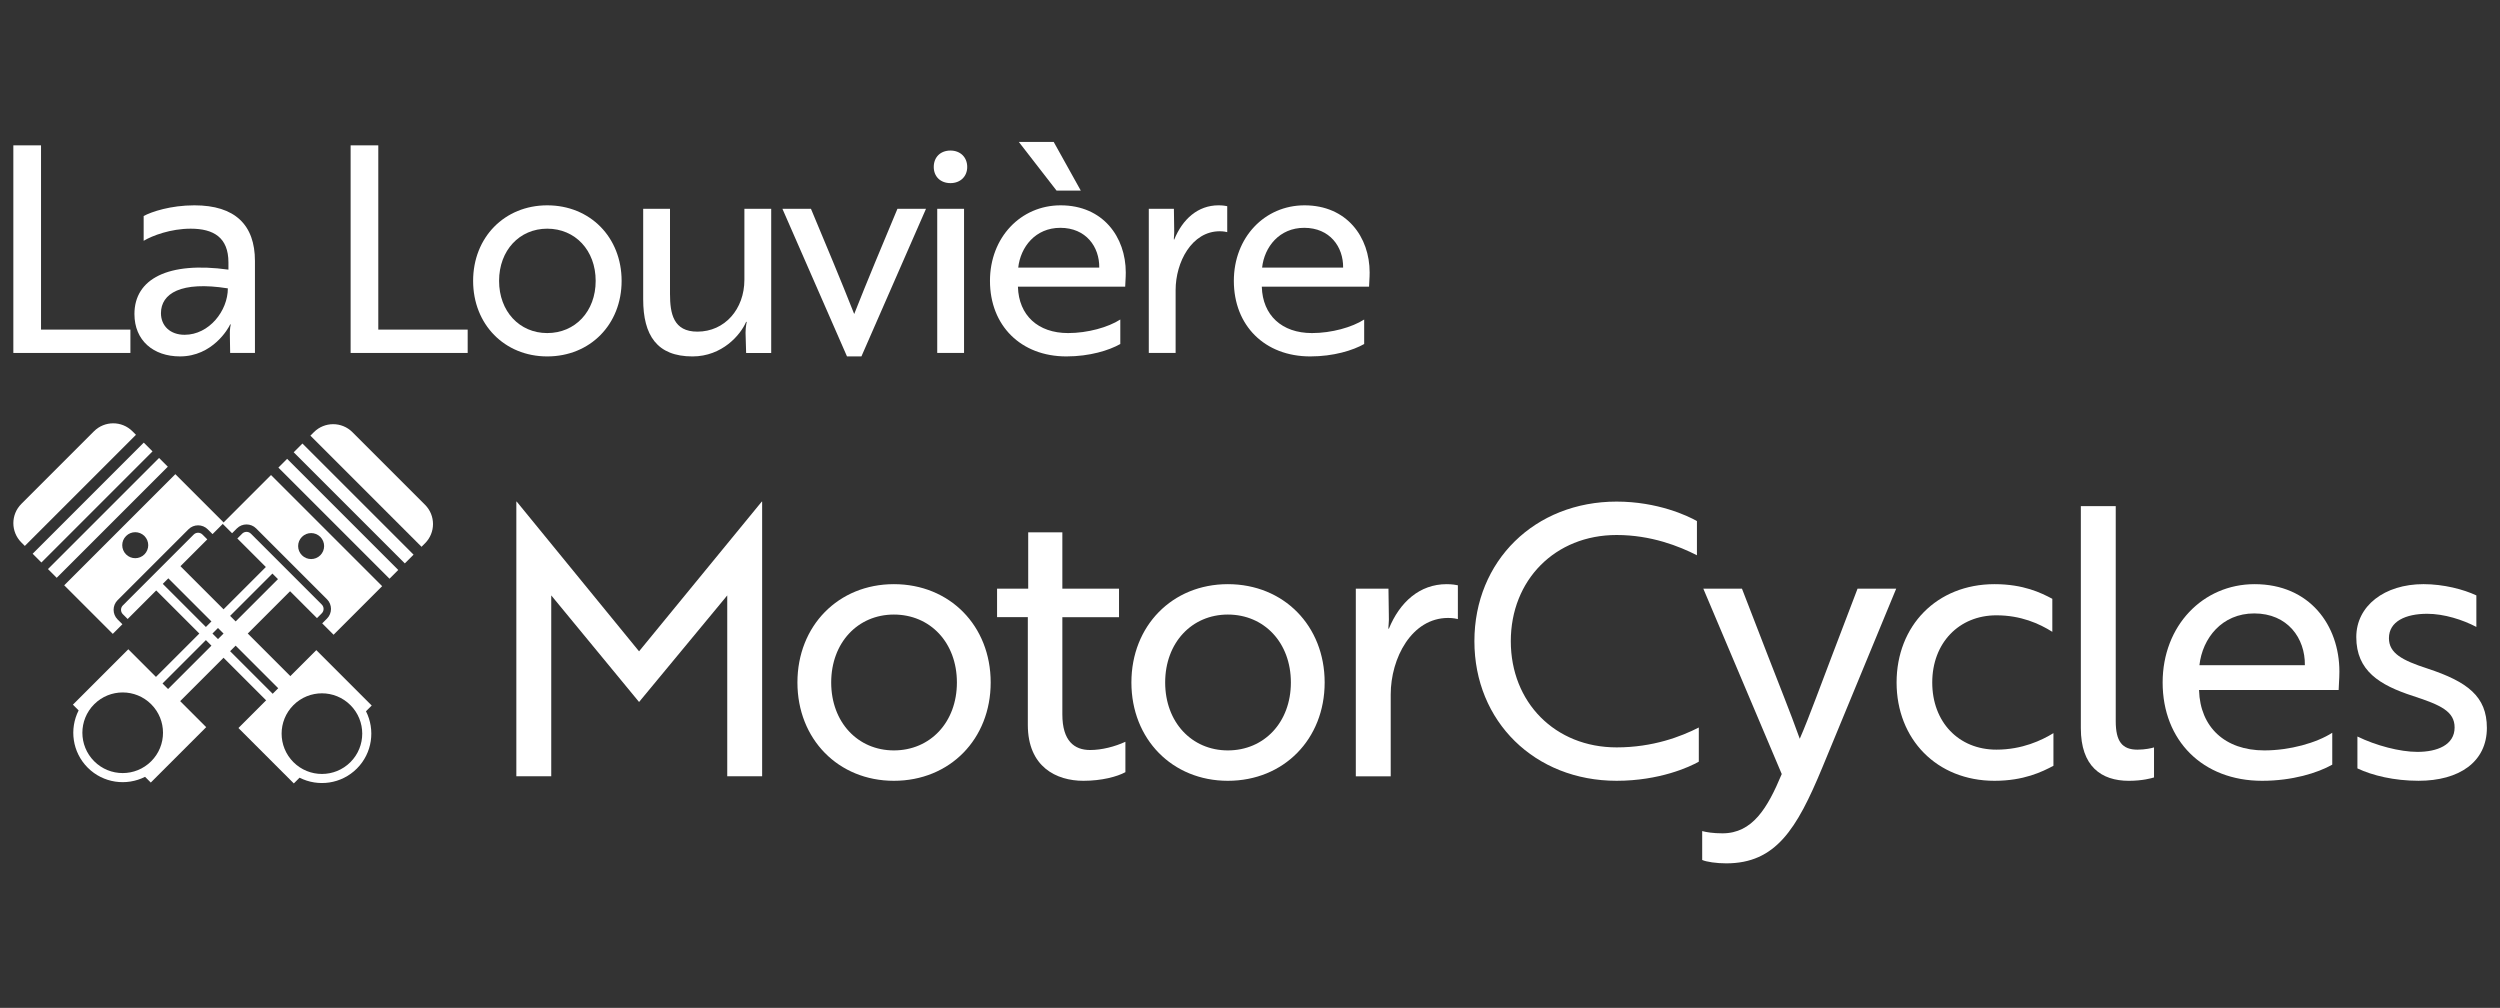 <?xml version="1.0" encoding="utf-8"?>
<!-- Generator: Adobe Illustrator 27.0.1, SVG Export Plug-In . SVG Version: 6.00 Build 0)  -->
<svg version="1.1" id="Calque_1" xmlns="http://www.w3.org/2000/svg" xmlns:xlink="http://www.w3.org/1999/xlink" x="0px" y="0px"
	 viewBox="0 0 1905 768" style="enable-background:new 0 0 1905 768;" xml:space="preserve">
<rect x="0" y="0" width="1905" height="768" fill="#333333" stroke="none"/>
<style type="text/css">
	.st0{fill:#FFFFFF;}
</style>
<g>
	<g>
		<path class="st0" d="M10.17,268.96v-158.2h21.09v140.4h68.11v17.79H10.17z"/>
		<path class="st0" d="M109.46,164.59c6.15-3.29,20.65-8.13,38.67-8.13c30.98,0,46.14,14.94,46.14,42.4v70.09h-18.89l-0.22-12.97
			c-0.22-5.27,0.66-8.78,0.66-8.78h-0.44c-1.32,3.07-13.4,24.38-38.23,24.38c-20.22,0-34.71-12.08-34.71-32.29
			c0-26.8,25.7-40.21,71.63-33.83v-5.49c0-19.11-11.43-25.72-28.79-25.72c-15.16,0-29.22,5.28-35.81,9.24V164.59z M173.62,219.74
			c-35.82-5.71-50.97,3.96-50.97,18.9c0,9.66,7.03,16.47,18.02,16.47C159.33,255.11,173.62,236.88,173.62,219.74z"/>
		<path class="st0" d="M267.17,268.96v-158.2h21.09v140.4h68.11v17.79H267.17z"/>
		<path class="st0" d="M473.67,214.03c0,33.18-23.95,57.56-56.68,57.56c-32.52,0-56.47-24.38-56.47-57.56s23.95-57.57,56.47-57.57
			C449.72,156.46,473.67,180.85,473.67,214.03z M453.9,214.03c0-23.3-15.6-39.78-36.91-39.78c-21.09,0-36.69,16.48-36.69,39.78
			c0,23.29,15.6,39.77,36.69,39.77C438.3,253.8,453.9,237.32,453.9,214.03z"/>
		<path class="st0" d="M568.55,268.96l-0.44-15.38c0-4.61,0.88-7.9,0.88-8.34h-0.44c-4.18,9.88-18.24,26.36-40.87,26.36
			c-27.02,0-37.57-16.04-37.57-43.5v-69h20.43v64.82c0,15.16,2.63,28.79,20.87,28.79c20.87,0,35.82-17.14,35.82-39.55v-54.05h20.43
			v109.86H568.55z"/>
		<path class="st0" d="M705.62,159.09l-49.22,112.5h-10.99l-49.22-112.5h21.75c11.21,26.81,23.29,55.59,32.96,80.2
			c9.67-24.61,21.75-53.39,32.96-80.2H705.62z"/>
		<path class="st0" d="M724.27,114.72c7.47,0,12.75,5.05,12.75,12.52c0,7.25-5.27,12.3-12.75,12.3c-7.69,0-12.75-5.05-12.75-12.3
			C711.53,119.77,716.58,114.72,724.27,114.72z M734.6,159.09v109.86h-20.43V159.09H734.6z"/>
		<path class="st0" d="M857.84,207.66c0,4.4-0.44,8.57-0.44,10.76h-81.73v0.23c0.66,21.53,15.16,35.15,38.23,35.15
			c14.94,0,30.54-4.4,39.77-10.33v18.67c-8.57,4.84-23.29,9.45-41.08,9.45c-34.71,0-58.23-23.51-58.23-57.56
			c0-33.18,23.51-57.57,53.83-57.57C840.48,156.46,857.84,180.63,857.84,207.66z M807.96,173.6c-18.89,0-30.32,14.5-32.07,30.32
			h61.74C837.85,188.1,827.52,173.6,807.96,173.6z M823.57,145.26h-18.46l-28.79-37.13h26.59L823.57,145.26z"/>
		<path class="st0" d="M875.39,159.09h19.12l0.22,15.38c0.21,4.17-0.44,7.47-0.22,8.13h0.22c6.37-15.6,18.01-26.15,33.83-26.15
			c3.07,0,5.71,0.44,6.59,0.66v19.78c-0.88-0.23-2.85-0.67-5.71-0.67c-21.31,0-33.62,23.51-33.62,44.83v47.89h-20.44V159.09z"/>
		<path class="st0" d="M1043.67,207.66c0,4.4-0.44,8.57-0.44,10.76H961.5v0.23c0.66,21.53,15.16,35.15,38.23,35.15
			c14.94,0,30.54-4.4,39.77-10.33v18.67c-8.57,4.84-23.29,9.45-41.08,9.45c-34.72,0-58.23-23.51-58.23-57.56
			c0-33.18,23.51-57.57,53.83-57.57C1026.31,156.46,1043.67,180.63,1043.67,207.66z M993.79,173.6c-18.89,0-30.32,14.5-32.07,30.32
			h61.74C1023.67,188.1,1013.35,173.6,993.79,173.6z"/>
	</g>
	<g>
		<path class="st0" d="M425.48,460.28l-5.43-6.58v137.83h-26.6V382.22h0.29l93.22,114.09l93.51-114.09h0.28v209.31h-26.59V453.71
			l-5.43,6.58l-61.76,74.63L425.48,460.28z"/>
		<path class="st0" d="M754.9,520.05c0,43.18-31.17,74.92-73.77,74.92c-42.32,0-73.49-31.74-73.49-74.92s31.17-74.92,73.49-74.92
			C723.73,445.13,754.9,476.87,754.9,520.05z M729.16,520.05c0-30.32-20.3-51.76-48.04-51.76c-27.45,0-47.75,21.44-47.75,51.76
			c0,30.31,20.3,51.76,47.75,51.76C708.86,571.81,729.16,550.35,729.16,520.05z"/>
		<path class="st0" d="M783.49,448.56v-42.9h26.02v42.9h43.18v21.73h-43.18v74.06c0,20.3,9.15,27.16,21.16,27.16
			c8.86,0,18.87-2.57,26.88-6.28v23.16c-6.29,3.43-18.02,6.58-32.03,6.58c-20.58,0-42.32-10.58-42.32-42.62v-82.07h-23.44v-21.73
			H783.49z"/>
		<path class="st0" d="M1009.39,520.05c0,43.18-31.17,74.92-73.77,74.92c-42.32,0-73.49-31.74-73.49-74.92s31.17-74.92,73.49-74.92
			C978.22,445.13,1009.39,476.87,1009.39,520.05z M983.65,520.05c0-30.32-20.3-51.76-48.04-51.76c-27.45,0-47.75,21.44-47.75,51.76
			c0,30.31,20.3,51.76,47.75,51.76C963.35,571.81,983.65,550.35,983.65,520.05z"/>
		<path class="st0" d="M1033.13,448.56h24.88l0.28,20.01c0.29,5.44-0.57,9.72-0.28,10.58h0.28c8.29-20.3,23.45-34.02,44.04-34.02
			c4,0,7.43,0.58,8.57,0.86v25.74c-1.14-0.29-3.71-0.86-7.43-0.86c-27.74,0-43.75,30.59-43.75,58.33v62.34h-26.59V448.56z"/>
		<path class="st0" d="M1293.06,423.11c-13.44-6.86-34.89-15.44-61.19-15.44c-46.9,0-80.64,34.32-80.64,80.92
			c0,46.62,33.74,80.92,80.64,80.92c27.73,0,49.18-8.29,62.62-15.16v26.02c-6.86,4.01-30.03,14.59-62.62,14.59
			c-62.34,0-108.38-45.18-108.38-106.38c0-61.19,46.03-106.37,108.38-106.37c31.17,0,54.33,10.86,61.19,14.86V423.11z"/>
		<path class="st0" d="M1297.07,633.28c3.15,0.86,8.3,1.72,15.44,1.72c22.88,0,34.32-19.16,45.18-45.18l-59.76-141.25h29.45
			l20.02,51.75c8.01,20.88,16.58,41.76,24.02,62.62c7.15-16.3,17.44-44.89,24.3-62.62l19.73-51.75h29.45l-56.33,136.39
			c-19.44,46.9-35.45,72.92-73.2,72.92c-7.43,0-15.15-1.14-18.3-2.58V633.28z"/>
		<path class="st0" d="M1521.26,571.23c19.73,0,34.6-7.16,43.46-12.58v24.88c-8.58,4.57-22.59,11.44-44.89,11.44
			c-44.03,0-74.63-31.74-74.63-74.92s30.6-74.92,74.63-74.92c22.02,0,35.46,6.58,44.04,11.16v25.16
			c-10.01-6.3-24.02-12.58-42.61-12.58c-28.59,0-48.89,21.16-48.89,51.18C1472.36,550.07,1492.38,571.23,1521.26,571.23z"/>
		<path class="st0" d="M1585.6,385.65h26.59v163.85c0,15.44,4.86,21.74,16.59,21.74c5.72,0,10.86-1.14,12.58-1.72v22.88
			c-1.72,0.57-8.87,2.58-19.16,2.58c-21.16,0-36.6-11.16-36.6-40.04V385.65z"/>
		<path class="st0" d="M1782.62,511.75c0,5.72-0.57,11.16-0.57,14.02h-106.37v0.28c0.85,28.02,19.73,45.76,49.75,45.76
			c19.44,0,39.75-5.72,51.75-13.44v24.3c-11.15,6.28-30.31,12.3-53.47,12.3c-45.18,0-75.78-30.6-75.78-74.92
			c0-43.18,30.6-74.92,70.06-74.92C1760.03,445.13,1782.62,476.58,1782.62,511.75z M1717.71,467.43
			c-24.59,0-39.46,18.88-41.75,39.46h80.35C1756.6,486.31,1743.16,467.43,1717.71,467.43z"/>
		<path class="st0" d="M1838.67,530.33c-25.45-8.29-43.18-19.15-43.18-44.89c0-23.74,21.45-40.32,51.18-40.32
			c15.44,0,30.6,4,40.32,8.58v24.02c-10.29-5.44-24.59-10.02-37.46-10.02c-16.3,0-29.16,5.72-29.16,18.59
			c0,11.44,10.01,16.87,29.45,23.16c30.31,10,45.18,21.16,45.18,45.18c0,26.02-21.16,40.32-52.04,40.32
			c-18.59,0-35.17-4.01-46.61-9.44v-24.3c14.01,6.86,32.31,11.72,45.75,11.72c14.87,0,28.31-5.15,28.31-18.59
			C1870.41,542.07,1859.83,537.21,1838.67,530.33z"/>
	</g>
</g>
<g>
	<g>
		<g>
			
				<rect x="253.15" y="335.44" transform="matrix(0.707 -0.707 0.707 0.707 -204.009 298.125)" class="st0" width="9.43" height="119.76"/>
		</g>
		<g>
			
				<rect x="264.82" y="323.77" transform="matrix(0.707 -0.707 0.707 0.707 -192.339 302.958)" class="st0" width="9.43" height="119.76"/>
		</g>
		<g>
			<path class="st0" d="M323.88,384.65l-55.35-55.35c-8.1-8.1-21.24-8.1-29.34,0l-2.67,2.67l84.68,84.68l2.67-2.67
				C331.98,405.89,331.98,392.76,323.88,384.65z"/>
		</g>
		<g>
			<g>
				
					<rect x="102.02" y="472.42" transform="matrix(0.707 -0.707 0.707 0.707 -288.577 255.217)" class="st0" width="123.53" height="7.07"/>
			</g>
			<g>
				
					<rect x="113.35" y="480.77" transform="matrix(0.707 -0.707 0.707 0.707 -293.273 266.553)" class="st0" width="123.53" height="13.05"/>
			</g>
		</g>
		<g>
			<path class="st0" d="M97.77,494.74l-42.22,42.22l4.37,4.37c-7.18,14.13-4.87,31.84,6.95,43.66
				c11.81,11.81,29.53,14.12,43.66,6.95l4.37,4.37l42.22-42.22L97.77,494.74z M71.77,580.08c-12-12-12-31.44,0-43.44
				c12-12,31.44-12,43.44,0c12,12,12,31.44,0,43.44C103.21,592.08,83.76,592.08,71.77,580.08z"/>
		</g>
		<g>
			<path class="st0" d="M245.19,460.67l-54.01-54.01c-1.84-1.84-4.83-1.84-6.67,0l-3.67,3.67l60.68,60.68l3.67-3.67
				C247.03,465.5,247.03,462.51,245.19,460.67z"/>
		</g>
		<g>
			<path class="st0" d="M206.52,361.98l-37.01,37.01l7.33,7.33l3.67-3.67c4.04-4.04,10.63-4.04,14.67,0l54.01,54.01
				c4.04,4.04,4.04,10.63,0,14.67l-3.67,3.67l8.67,8.67l37.01-37.01L206.52,361.98z M230.08,423.11c-3.87-3.87-3.87-10.14,0-14
				c3.87-3.87,10.14-3.87,14,0c3.87,3.87,3.87,10.14,0,14C240.22,426.97,233.95,426.97,230.08,423.11z"/>
		</g>
	</g>
	<g>
		<g>
			
				<rect x="22.38" y="389.94" transform="matrix(0.707 -0.707 0.707 0.707 -254.969 173.762)" class="st0" width="119.76" height="9.43"/>
		</g>
		<g>
			
				<rect x="10.72" y="378.27" transform="matrix(0.707 -0.707 0.707 0.707 -250.135 162.093)" class="st0" width="119.76" height="9.43"/>
		</g>
		<g>
			<path class="st0" d="M71.6,328.64l-55.35,55.35c-8.1,8.1-8.1,21.24,0,29.34l2.67,2.67l84.68-84.68l-2.67-2.67
				C92.83,320.54,79.7,320.54,71.6,328.64z"/>
		</g>
		<g>
			<g>
				
					<rect x="159.36" y="426.97" transform="matrix(0.707 -0.707 0.707 0.707 -297.875 258.331)" class="st0" width="7.07" height="123.53"/>
			</g>
			<g>
				
					<rect x="167.71" y="415.63" transform="matrix(0.707 -0.707 0.707 0.707 -286.539 263.026)" class="st0" width="13.05" height="123.53"/>
			</g>
		</g>
		<g>
			<path class="st0" d="M181.68,554.75l42.22,42.22l4.37-4.37c14.13,7.18,31.84,4.87,43.66-6.95c11.81-11.81,14.12-29.53,6.95-43.66
				l4.37-4.37l-42.22-42.22L181.68,554.75z M267.03,580.75c-12,12-31.44,12-43.44,0c-12-12-12-31.44,0-43.44c12-12,31.44-12,43.44,0
				C279.02,549.31,279.02,568.75,267.03,580.75z"/>
		</g>
		<g>
			<path class="st0" d="M147.61,407.32L93.6,461.34c-1.84,1.84-1.84,4.83,0,6.67l3.67,3.67l60.68-60.68l-3.67-3.67
				C152.44,405.49,149.45,405.49,147.61,407.32z"/>
		</g>
		<g>
			<path class="st0" d="M48.93,446l37.01,37.01l7.33-7.33l-3.67-3.67c-4.04-4.04-4.04-10.63,0-14.67l54.01-54.01
				c4.04-4.04,10.63-4.04,14.67,0l3.67,3.67l8.67-8.67l-37.01-37.01L48.93,446z M110.05,422.44c-3.87,3.87-10.14,3.87-14,0
				c-3.87-3.87-3.87-10.14,0-14c3.87-3.87,10.14-3.87,14,0C113.92,412.3,113.92,418.57,110.05,422.44z"/>
		</g>
	</g>
</g>
</svg>

